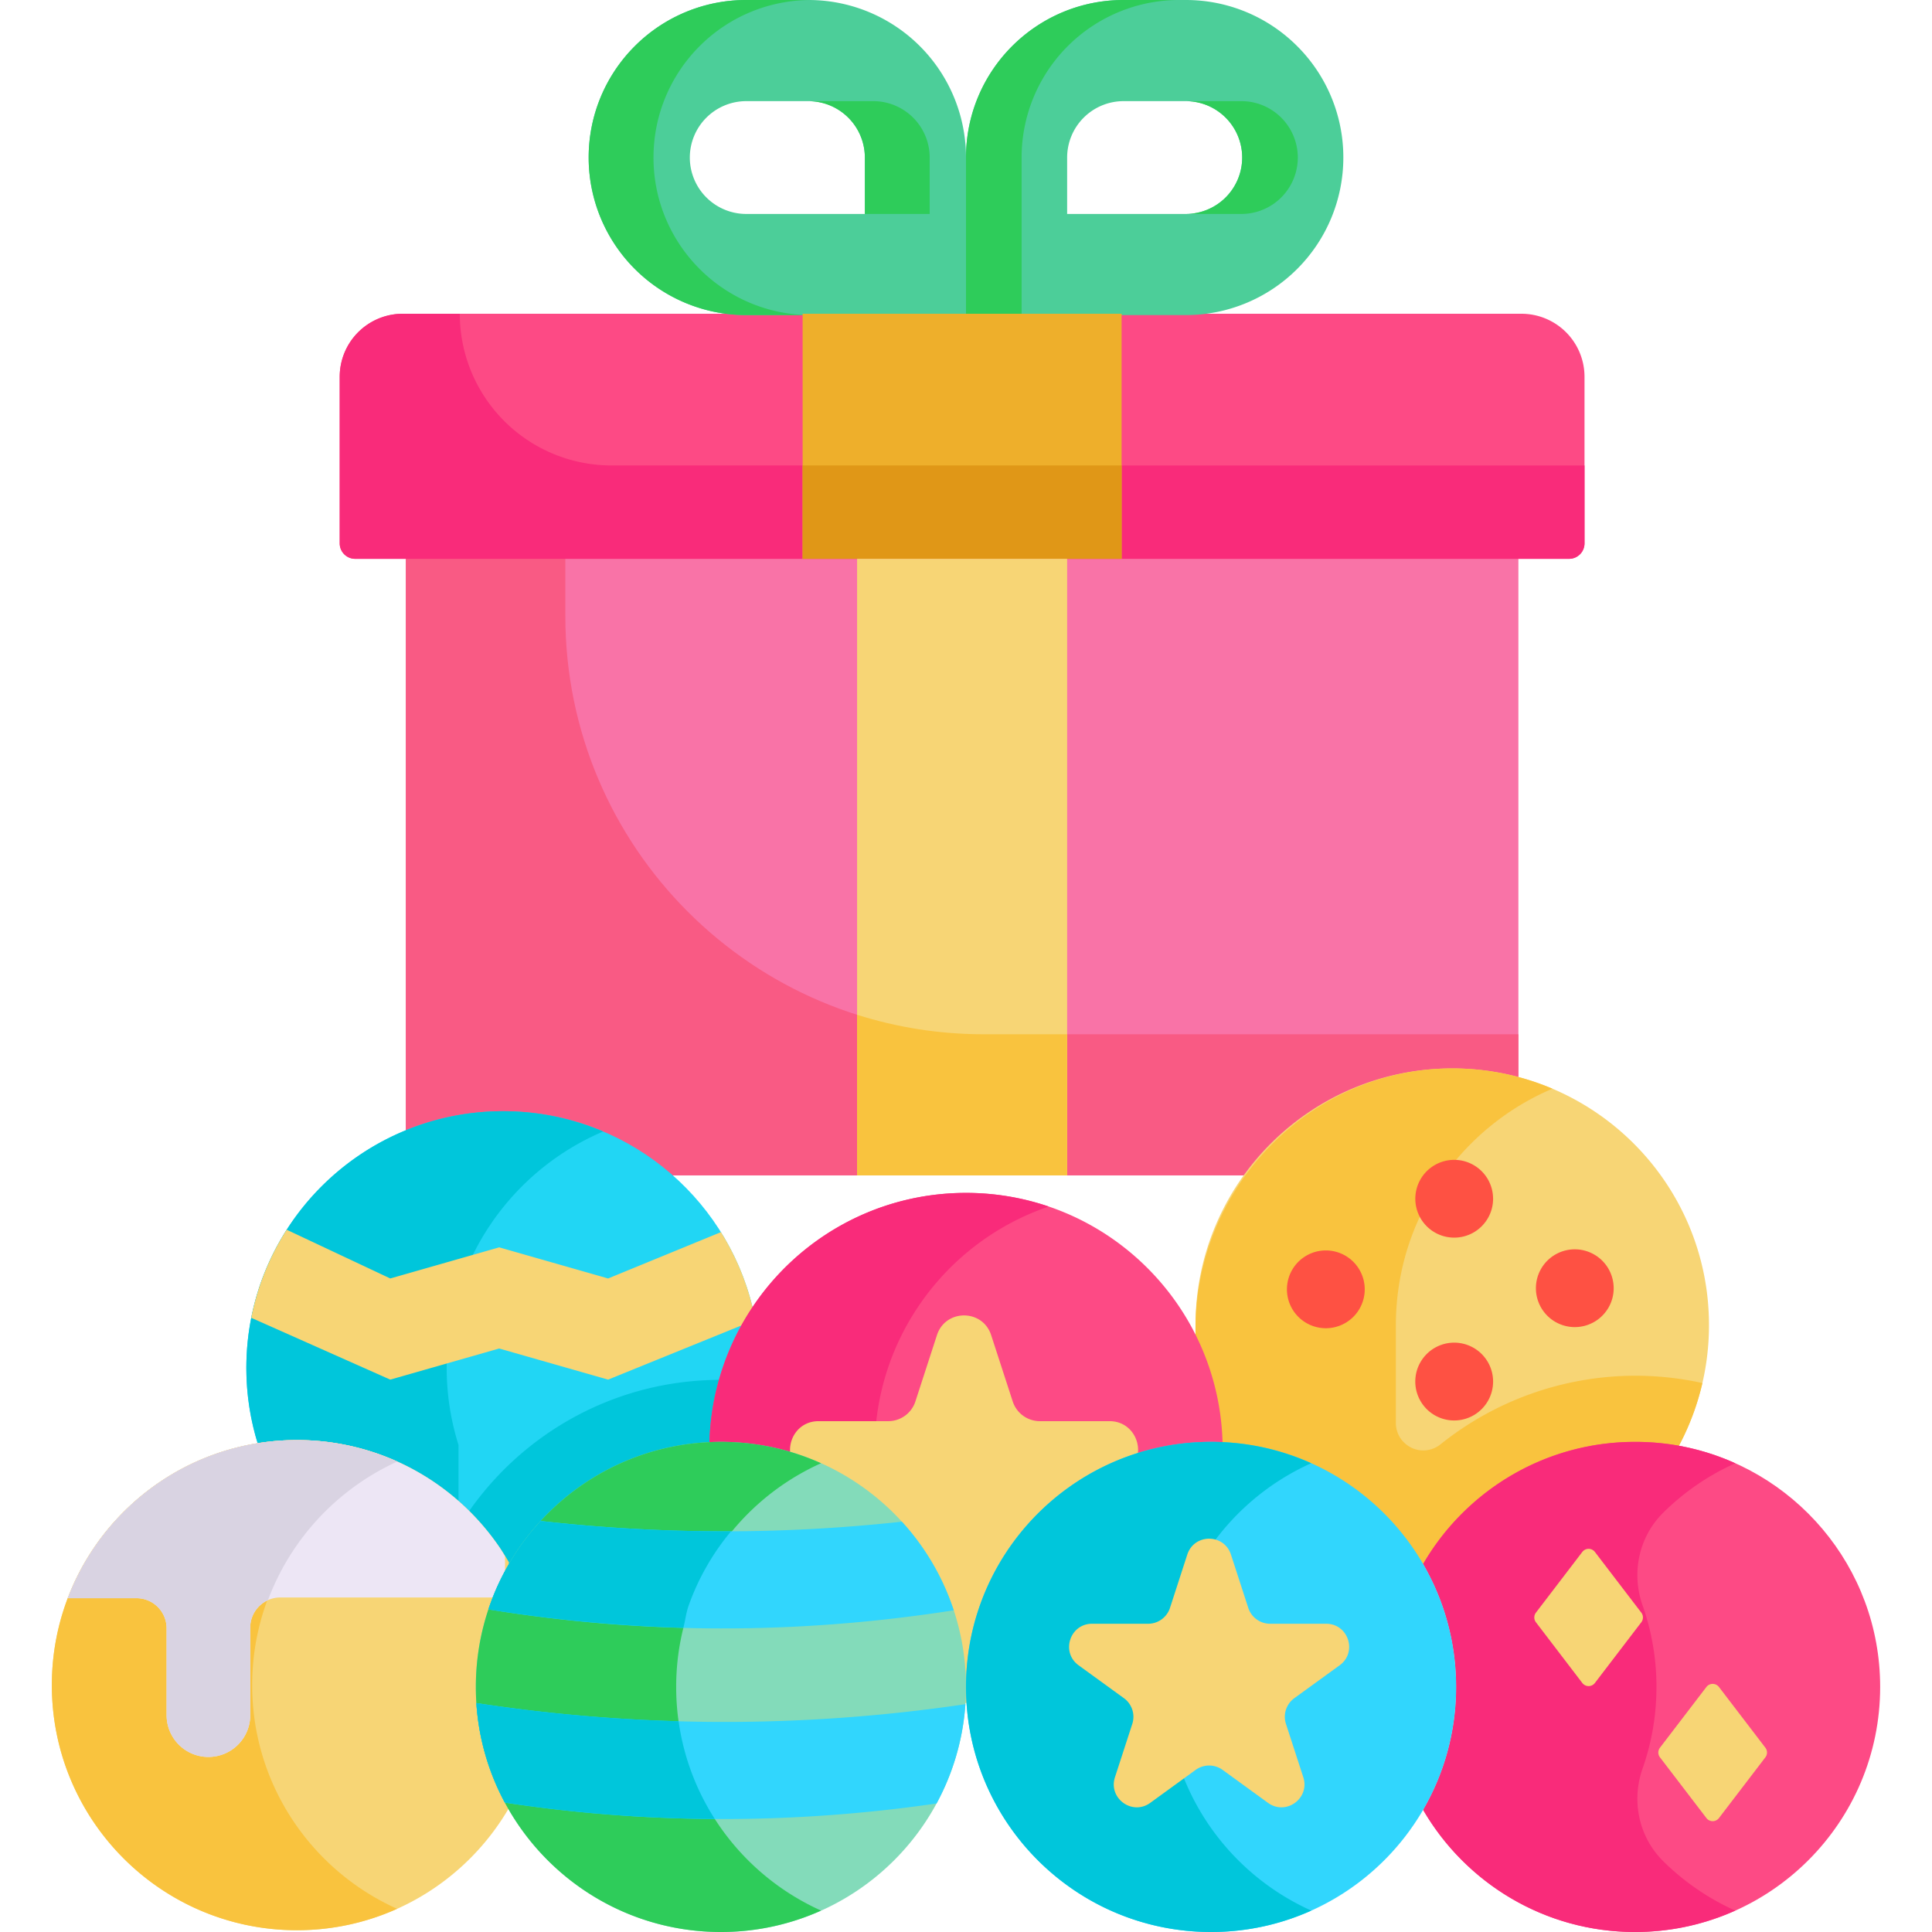 <svg xmlns="http://www.w3.org/2000/svg" fill-rule="evenodd" stroke-linejoin="round" stroke-miterlimit="2" clip-rule="evenodd" viewBox="0 0 120 120"><g><path fill="#f973a7" d="M25.207 29.805H94.31v43.2H25.207z"/><path fill="#f95a84" fill-rule="nonzero" d="M35.114 38.259v-8.454h-9.907v43.2H94.31v-8.764H61.095c-14.35 0-25.981-11.633-25.981-25.982z"/><path fill="#21d6f4" fill-rule="nonzero" d="M31.247 69.019c-8.806 0-15.946 7.14-15.946 15.947 0 1.667.259 3.272.735 4.781v7.396H46.74V81.187c-1.698-6.983-7.988-12.168-15.493-12.168z"/><path fill="#00c6db" fill-rule="nonzero" d="M46.74 97.143V85.806a19.31 19.31 0 0 0-2.855-.08c-6.673.305-12.45 4.042-15.61 9.485v.003c-.362.62-.684 1.266-.974 1.929z"/><path fill="#00c6db" fill-rule="nonzero" d="M27.745 84.966c0-6.598 4.007-12.26 9.72-14.686a15.883 15.883 0 0 0-6.218-1.261c-8.806 0-15.946 7.14-15.946 15.947 0 1.667.259 3.272.735 4.781v7.396h12.443v-7.396a15.863 15.863 0 0 1-.734-4.781z"/><path fill="#f7d575" fill-rule="nonzero" d="M46.74 81.187v.86l-8.969 3.644-6.765-1.933-6.765 1.933-8.635-3.84a15.84 15.84 0 0 1 2.2-5.47l6.435 3.027 6.765-1.933 6.765 1.933 7.007-2.877a15.815 15.815 0 0 1 1.962 4.656zM90.202 66.361c-8.807 0-15.947 7.14-15.947 15.947v14.835h29.536l.49-7.345a15.899 15.899 0 0 0 1.867-7.49c0-8.807-7.139-15.947-15.946-15.947z"/><path fill="#f9c33e" fill-rule="nonzero" d="M105.012 85.757a19.42 19.42 0 0 0-3.454-.308 19.365 19.365 0 0 0-12.091 4.266c-.621.496-1.5.501-2.12.003l-.017-.014c-.4-.32-.63-.803-.63-1.314v-6.082c0-6.6 4.008-12.263 9.724-14.687a15.894 15.894 0 0 0-6.01-1.258c-8.887-.115-16.159 7.278-16.159 16.165v14.615h29.536l.49-7.345a15.915 15.915 0 0 0 1.457-3.894c-.24-.053-.482-.104-.726-.147z"/><path fill="#fd4a85" fill-rule="nonzero" d="M74.255 82.896v-.003c-2.62-5.219-8.016-8.8-14.255-8.8-5.533 0-10.404 2.818-13.26 7.094a15.857 15.857 0 0 0-2.674 8.386v15.206h31.868V89.573a15.871 15.871 0 0 0-1.679-6.677z"/><path fill="#f92b7a" fill-rule="nonzero" d="M57.011 81.187a15.97 15.97 0 0 1 8.126-6.247A15.943 15.943 0 0 0 60 74.093c-5.533 0-10.404 2.818-13.26 7.094a15.857 15.857 0 0 0-2.674 8.386v15.206h10.271V89.573a15.872 15.872 0 0 1 2.674-8.386z"/><path fill="#fd4a85" fill-rule="nonzero" d="M98.417 23.404v10.344a.96.96 0 0 1-.962.962H22.062a.96.96 0 0 1-.962-.962V23.404a3.918 3.918 0 0 1 3.916-3.916H94.5a3.917 3.917 0 0 1 3.917 3.916z"/><path fill="#f92b7a" fill-rule="nonzero" d="M37.98 28.91a9.423 9.423 0 0 1-9.422-9.422h-3.542a3.916 3.916 0 0 0-3.916 3.916v10.344c0 .531.43.962.962.962h75.393c.532 0 .962-.43.962-.962v-4.837z"/><path fill="#4cce99" fill-rule="nonzero" d="M80.571 2.866a9.757 9.757 0 0 1 2.866 6.92 9.786 9.786 0 0 1-9.786 9.785H60V9.785C60 4.381 64.38 0 69.786 0h3.865a9.76 9.76 0 0 1 6.92 2.866zm-3.416 6.92a3.505 3.505 0 0 0-3.504-3.504h-3.865a3.506 3.506 0 0 0-3.504 3.503v3.504h7.369a3.506 3.506 0 0 0 3.504-3.504z"/><path fill="#2ecc5a" fill-rule="nonzero" d="M73.239 0h-3.453C64.38 0 60 4.38 60 9.785v9.786h3.454V9.785A9.784 9.784 0 0 1 73.239 0zM73.65 13.289h3.455a3.506 3.506 0 0 0 3.504-3.504 3.506 3.506 0 0 0-3.504-3.503h-3.454a3.505 3.505 0 0 1 3.504 3.503 3.506 3.506 0 0 1-3.504 3.504z"/><path fill="#4cce99" fill-rule="nonzero" d="M60 9.785v9.786H46.35a9.785 9.785 0 0 1-9.787-9.786c0-2.7 1.095-5.149 2.865-6.92A9.76 9.76 0 0 1 46.35 0h3.865A9.784 9.784 0 0 1 60 9.785zm-6.282 3.504V9.785a3.506 3.506 0 0 0-3.504-3.503H46.35a3.506 3.506 0 0 0-3.504 3.503 3.506 3.506 0 0 0 3.504 3.504z"/><path fill="#2ecc5a" fill-rule="nonzero" d="M54.24 6.282h-3.866c-.026 0-.053.003-.079.004a3.504 3.504 0 0 1 3.423 3.5v3.503h4.027V9.785a3.506 3.506 0 0 0-3.504-3.503z"/><path fill="#2ecc5a" fill-rule="nonzero" d="M40.59 9.785c0-2.7 1.094-5.149 2.865-6.92a9.758 9.758 0 0 1 6.84-2.863L50.215 0h-3.866a9.76 9.76 0 0 0-6.92 2.866 9.758 9.758 0 0 0-2.866 6.92 9.785 9.785 0 0 0 9.786 9.785h4.025c-5.404 0-9.785-4.38-9.785-9.786z"/><path fill="#eeaf2b" d="M49.852 19.488h19.813v15.221H49.852z"/><path fill="#e09717" d="M49.852 28.91h19.813v5.8H49.852z"/><path fill="#f7d575" d="M53.235 34.71h13.047v38.296H53.235z"/><g fill-rule="nonzero"><path fill="#f9c33e" d="M61.095 64.24c-2.74 0-5.38-.425-7.86-1.211v9.977h13.047V64.24z"/><path fill="#fe5143" d="M92.739 74.455a2.415 2.415 0 1 1-4.831.002 2.415 2.415 0 0 1 4.83-.002zM92.739 85.811a2.416 2.416 0 1 1-4.833 0 2.416 2.416 0 0 1 4.833 0zM84.765 80.013a2.416 2.416 0 1 1-4.83 0 2.416 2.416 0 0 1 4.83 0zM100.229 80.013a2.415 2.415 0 1 1-4.831 0 2.415 2.415 0 0 1 4.83 0z"/><path fill="#f7d575" d="m70.865 105.78-.186-15.535c.102-.963-.597-1.974-1.761-1.974h-4.333a1.773 1.773 0 0 1-1.683-1.225l-1.339-4.117c-.529-1.634-2.839-1.634-3.368 0l-1.338 4.117a1.773 1.773 0 0 1-1.684 1.225H50.84c-1.137 0-1.827.96-1.766 1.901v15.609z"/><path fill="#fd4a85" d="M104.28 89.798c7.107 1.285 12.5 7.504 12.5 14.98 0 8.406-6.816 15.222-15.222 15.222-5.625 0-10.53-3.054-13.166-7.587 1.304-2.244 2.051-4.851 2.051-7.634s-.747-5.391-2.051-7.636c2.636-4.533 7.541-7.586 13.166-7.586.93 0 1.841.081 2.723.24z"/><path fill="#f92b7a" d="M103.314 115.61c-1.522-1.501-2.003-3.75-1.29-5.765.558-1.585.862-3.29.862-5.066s-.304-3.482-.863-5.067c-.712-2.017-.23-4.265 1.292-5.766a15.25 15.25 0 0 1 4.465-3.06 15.125 15.125 0 0 0-3.5-1.088c-.88-.16-1.792-.241-2.722-.241-5.625 0-10.53 3.053-13.166 7.586 1.304 2.245 2.051 4.852 2.051 7.636s-.747 5.39-2.051 7.634c2.636 4.533 7.541 7.587 13.166 7.587 2.216 0 4.32-.478 6.22-1.33a15.269 15.269 0 0 1-4.464-3.06z"/><path fill="#31d6fd" d="M75.934 89.573c5.326.245 9.936 3.226 12.458 7.57 1.304 2.245 2.051 4.852 2.051 7.636s-.747 5.39-2.051 7.634c-2.636 4.535-7.548 7.587-13.17 7.587C66.816 120 60 113.184 60 104.779c0-6.824 4.492-12.601 10.68-14.534a15.229 15.229 0 0 1 5.254-.672z"/><path fill="#00c6db" d="M72.443 104.779c0-6.19 3.694-11.517 8.999-13.896a15.12 15.12 0 0 0-6.22-1.326c-1.583 0-3.107.24-4.543.688C64.492 92.178 60 97.955 60 104.78 60 113.184 66.817 120 75.223 120c2.217 0 4.323-.476 6.224-1.33-5.305-2.379-9.003-7.702-9.003-13.891z"/><path fill="#ede6f5" d="M31.608 97.146v2.559h-1.185a15.01 15.01 0 0 1 1.185-2.56z"/><path fill="#f7d575" d="M82.371 100.854c1.38 0 1.955 1.767.839 2.579l-2.82 2.046a1.428 1.428 0 0 0-.517 1.595l1.077 3.312c.425 1.312-1.077 2.404-2.193 1.592l-2.817-2.046a1.43 1.43 0 0 0-1.678 0l-2.817 2.046c-1.116.812-2.619-.28-2.193-1.592l1.077-3.312a1.431 1.431 0 0 0-.517-1.595l-2.82-2.046c-1.116-.812-.54-2.579.839-2.579h3.483c.617 0 1.165-.399 1.356-.986l1.075-3.312c.428-1.312 2.283-1.312 2.711 0l1.076 3.312c.19.587.739.986 1.355.986zM109.65 108.552a.493.493 0 0 1 0 .6l-2.88 3.768a.491.491 0 0 1-.784 0l-2.882-3.768a.493.493 0 0 1 0-.6l2.882-3.769a.493.493 0 0 1 .783 0zM101.944 100.163a.493.493 0 0 1 0 .6l-2.882 3.77a.492.492 0 0 1-.782 0l-2.88-3.77a.493.493 0 0 1 0-.6l2.88-3.769a.493.493 0 0 1 .782 0zM31.61 97.035V112.3c-2.636 4.535-7.543 7.59-13.168 7.59-8.406 0-15.222-6.817-15.222-15.222s6.816-15.222 15.222-15.222c5.625 0 10.532 3.053 13.168 7.589z"/><path fill="#f9c33e" d="M15.663 104.668c0-6.19 3.698-11.513 9.003-13.892a15.148 15.148 0 0 0-6.224-1.33c-8.406 0-15.222 6.816-15.222 15.222s6.816 15.221 15.222 15.221c2.218 0 4.324-.476 6.224-1.33-5.305-2.379-9.003-7.702-9.003-13.891z"/><path fill="#ede6f5" d="M18.442 89.446c-6.502 0-12.05 4.08-14.231 9.82h4.267a1.87 1.87 0 0 1 1.87 1.869v5.395a2.597 2.597 0 0 0 4.434 1.836 2.58 2.58 0 0 0 .76-1.836v-5.438c0-1.032.839-1.87 1.87-1.87h13.956v-2.56a16.45 16.45 0 0 0-.284-.467c-2.732-4.068-7.372-6.749-12.642-6.749z"/><path fill="#d9d3e2" d="M16.642 99.389a15.414 15.414 0 0 1 8.033-8.609 15.146 15.146 0 0 0-6.233-1.334c-6.502 0-12.05 4.08-14.231 9.82h4.267a1.87 1.87 0 0 1 1.87 1.869v5.395a2.597 2.597 0 0 0 4.434 1.836 2.58 2.58 0 0 0 .76-1.836v-5.438c0-.757.453-1.409 1.1-1.703z"/><path fill="#83dbba" d="M49.075 90.172C55.387 92.026 60 97.864 60 104.779 60 113.184 53.184 120 44.778 120c-5.622 0-10.534-3.052-13.17-7.587a15.14 15.14 0 0 1-2.052-7.634c0-1.78.305-3.487.867-5.074a15.01 15.01 0 0 1 1.185-2.56v-.002c2.522-4.344 7.132-7.325 12.458-7.57a15.204 15.204 0 0 1 5.01.599z"/><path fill="#2ecc5a" d="M44.051 112.413a15.142 15.142 0 0 1-2.052-7.634 15.15 15.15 0 0 1 2.052-7.633v-.003a15.277 15.277 0 0 1 6.945-6.259 15.298 15.298 0 0 0-1.921-.712 15.204 15.204 0 0 0-5.01-.599c-5.325.245-9.935 3.226-12.457 7.57v.003a15.01 15.01 0 0 0-1.185 2.559 15.18 15.18 0 0 0-.867 5.074c0 2.783.747 5.39 2.052 7.634 2.636 4.535 7.548 7.587 13.17 7.587 2.217 0 4.32-.478 6.22-1.33a15.295 15.295 0 0 1-6.947-6.257z"/><path fill="#31d6fd" d="M30.423 99.705a15.01 15.01 0 0 1 1.185-2.56v-.002a15.165 15.165 0 0 1 1.971-2.673c7.48.844 14.959.857 22.439.045a15.19 15.19 0 0 1 3.22 5.504h-.001c-9.69 1.514-19.322 1.505-28.898-.056l-.004-.003c.028-.087.057-.171.088-.255z"/><path fill="#00c6db" d="M42.78 99.705c.32-.895.72-1.753 1.197-2.56v-.002c.42-.717.9-1.396 1.43-2.032-3.942.016-7.885-.195-11.828-.64a15.217 15.217 0 0 0-1.972 2.672v.003a15.078 15.078 0 0 0-1.272 2.814l.004.003a91.63 91.63 0 0 0 12.107 1.141c.12-.475.171-.943.334-1.4z"/><path fill="#31d6fd" d="M59.96 105.851h.004a15.152 15.152 0 0 1-1.793 6.168c-8.986 1.3-17.926 1.29-26.812-.055h-.003a15.131 15.131 0 0 1-1.769-6.183h.006a102.035 102.035 0 0 0 30.366.07z"/><path fill="#00c6db" d="M44.051 112.413a15.094 15.094 0 0 1-1.902-5.505c-4.186-.117-8.371-.49-12.556-1.127h-.005c.145 2.226.768 4.32 1.768 6.183h.003c4.334.656 8.681.993 13.04 1.016-.12-.186-.236-.375-.348-.567z"/></g></g></svg>